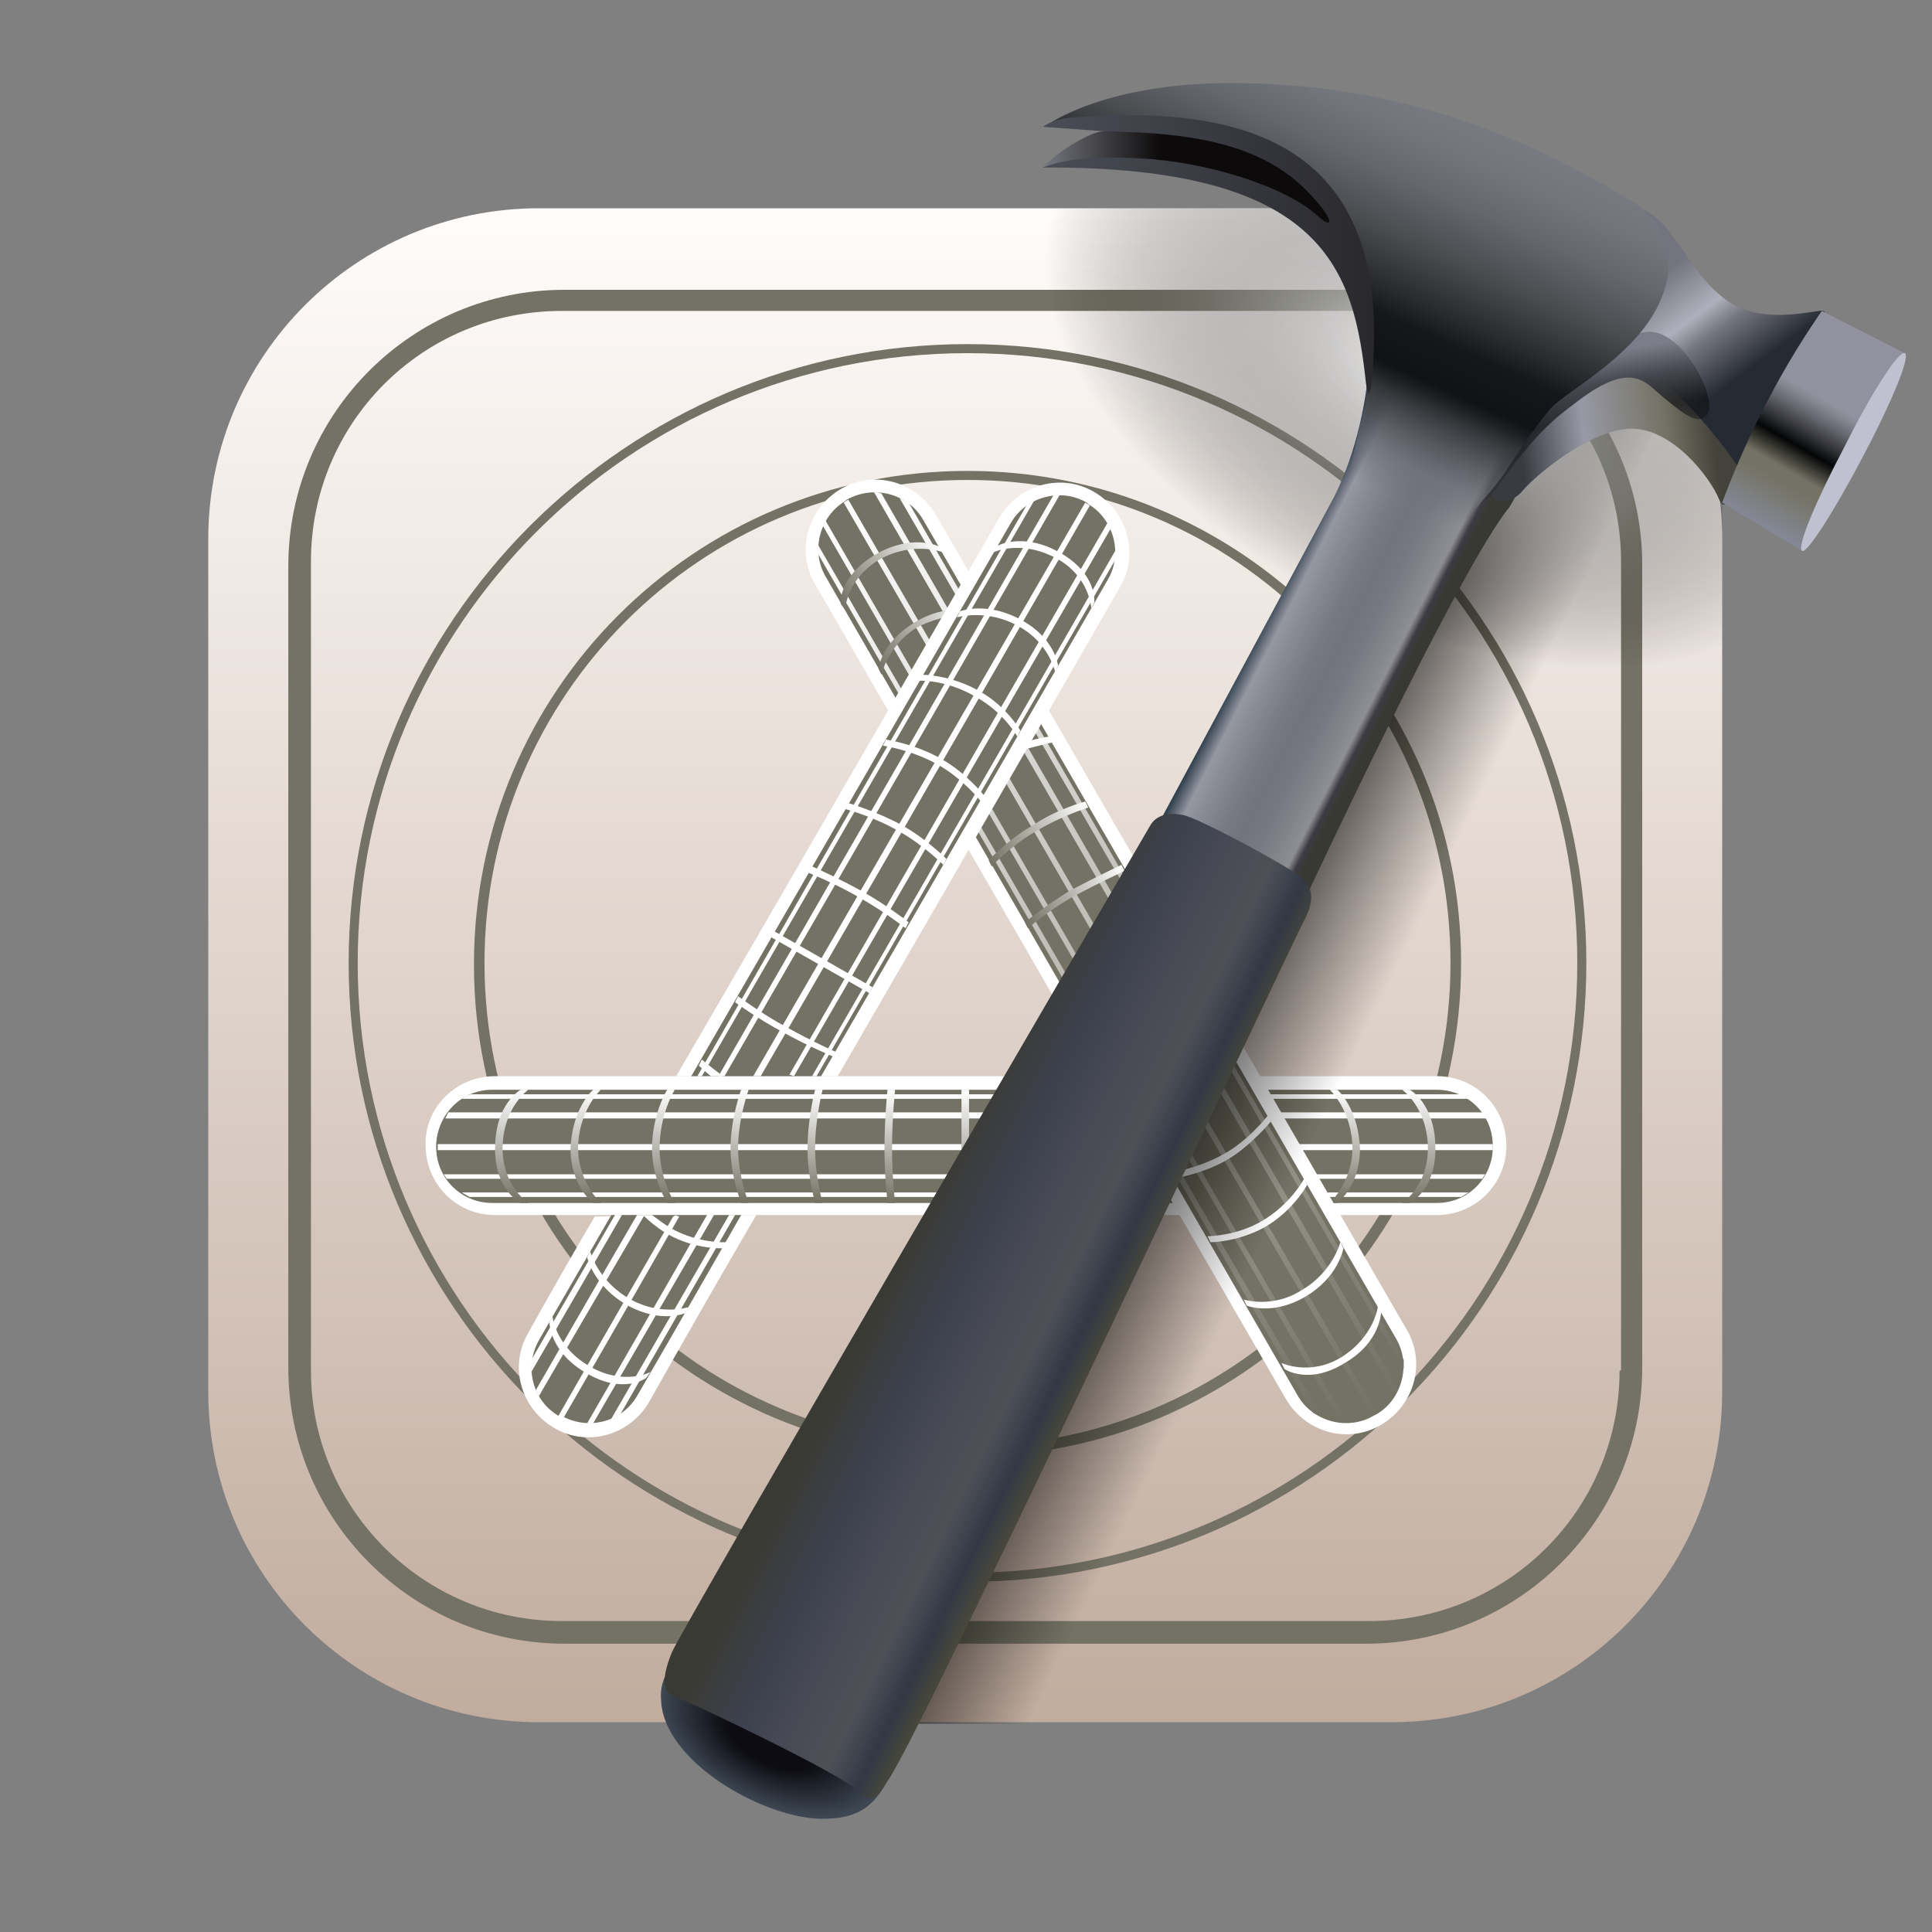 <svg width="35" height="35" viewBox="0 0 35 35" fill="none" xmlns="http://www.w3.org/2000/svg">
<rect x="0" y="0" width="35" height="35" fill="#808080" stroke="none"/>
<path d="M9.762 3.773H25.211C28.52 3.773 31.199 6.453 31.199 9.762V25.211C31.199 28.52 28.52 31.199 25.211 31.199H9.762C6.453 31.199 3.773 28.52 3.773 25.211V9.762C3.773 6.453 6.453 3.773 9.762 3.773Z" fill="url(#paint0_linear_254_532)"/>
<path d="M24.746 5.25H10.227C7.465 5.25 5.223 7.492 5.223 10.254V24.773C5.223 27.535 7.465 29.777 10.227 29.777H24.746C27.508 29.777 29.75 27.535 29.75 24.773V10.227C29.75 7.465 27.508 5.25 24.746 5.25ZM29.34 24.828C29.34 27.344 27.316 29.367 24.801 29.367H10.172C7.684 29.367 5.633 27.344 5.633 24.828V10.172C5.633 7.656 7.656 5.633 10.172 5.633H24.828C27.316 5.633 29.367 7.656 29.367 10.172V24.828H29.34Z" fill="#747264"/>
<path d="M17.527 6.234C11.348 6.234 6.316 11.266 6.316 17.445C6.316 23.625 11.348 28.656 17.527 28.656C23.734 28.656 28.738 23.625 28.738 17.445C28.738 11.266 23.707 6.234 17.527 6.234ZM17.527 28.492C11.43 28.492 6.48 23.543 6.48 17.445C6.48 11.348 11.43 6.398 17.527 6.398C23.625 6.398 28.574 11.348 28.574 17.445C28.574 23.543 23.625 28.492 17.527 28.492Z" fill="#747264"/>
<path d="M17.527 8.531C12.578 8.531 8.586 12.523 8.586 17.473C8.586 22.422 12.578 26.387 17.527 26.387C22.477 26.387 26.469 22.395 26.469 17.445C26.469 12.496 22.449 8.531 17.527 8.531ZM17.527 26.195C12.688 26.195 8.777 22.285 8.777 17.445C8.777 12.605 12.688 8.695 17.527 8.695C22.367 8.695 26.277 12.605 26.277 17.445C26.277 22.285 22.34 26.195 17.527 26.195Z" fill="#747264"/>
<path d="M8.969 19.496H26.031C26.742 19.496 27.289 20.07 27.289 20.754C27.289 21.465 26.715 22.012 26.031 22.012H8.969C8.258 22.012 7.711 21.438 7.711 20.754C7.684 20.07 8.258 19.496 8.969 19.496Z" fill="white"/>
<path d="M8.914 19.742H26.031C26.578 19.742 27.043 20.18 27.043 20.754V20.781C27.043 21.328 26.605 21.793 26.031 21.793H8.914C8.367 21.793 7.902 21.355 7.902 20.781V20.727C7.93 20.18 8.367 19.742 8.914 19.742Z" fill="#747264"/>
<path d="M8.504 21.684H26.469L26.605 21.602H8.367L8.504 21.684Z" fill="white"/>
<path d="M8.094 21.355H26.852L26.906 21.273H8.039L8.094 21.355Z" fill="white"/>
<path d="M7.93 20.836H27.043V20.727H7.93V20.836Z" fill="white"/>
<path d="M8.121 20.152H26.879L26.906 20.207L26.934 20.262H8.066L8.094 20.207L8.121 20.152Z" fill="white"/>
<path d="M8.531 19.824H26.469L26.551 19.852L26.633 19.906H8.367L8.449 19.852L8.531 19.824Z" fill="white"/>
<path d="M25.539 19.742H25.402C25.402 19.742 25.867 20.07 25.867 20.809C25.867 21.492 25.402 21.793 25.402 21.793H25.539C25.539 21.793 26.004 21.574 26.004 20.809C26.004 19.988 25.539 19.742 25.539 19.742Z" fill="url(#paint1_linear_254_532)"/>
<path d="M24.227 19.742H24.09C24.09 19.742 24.5 20.125 24.5 20.809C24.5 21.41 24.09 21.793 24.09 21.793H24.227C24.227 21.793 24.637 21.492 24.637 20.809C24.609 20.07 24.227 19.742 24.227 19.742Z" fill="url(#paint2_linear_254_532)"/>
<path d="M17.418 19.742H17.555V21.793H17.418V19.742Z" fill="url(#paint3_linear_254_532)"/>
<path d="M16.078 19.742H16.215C16.215 19.742 16.16 20.262 16.16 20.809C16.16 21.301 16.215 21.793 16.215 21.793H16.078C16.078 21.793 16.023 21.301 16.023 20.809C16.023 20.262 16.078 19.742 16.078 19.742Z" fill="url(#paint4_linear_254_532)"/>
<path d="M14.766 19.742H14.902C14.902 19.742 14.766 20.262 14.766 20.809C14.766 21.301 14.902 21.793 14.902 21.793H14.766C14.766 21.793 14.629 21.301 14.629 20.809C14.629 20.262 14.766 19.742 14.766 19.742Z" fill="url(#paint5_linear_254_532)"/>
<path d="M13.426 19.742H13.562C13.562 19.742 13.371 20.262 13.371 20.809C13.371 21.301 13.562 21.793 13.562 21.793H13.426C13.426 21.793 13.234 21.301 13.234 20.809C13.234 20.262 13.426 19.742 13.426 19.742Z" fill="url(#paint6_linear_254_532)"/>
<path d="M12.086 19.742H12.223C12.223 19.742 11.949 20.18 11.949 20.809C11.949 21.355 12.223 21.793 12.223 21.793H12.086C12.086 21.793 11.812 21.355 11.812 20.809C11.812 20.18 12.086 19.742 12.086 19.742Z" fill="url(#paint7_linear_254_532)"/>
<path d="M10.746 19.742H10.883C10.883 19.742 10.473 20.125 10.473 20.809C10.473 21.41 10.883 21.793 10.883 21.793H10.746C10.746 21.793 10.336 21.492 10.336 20.809C10.363 20.07 10.746 19.742 10.746 19.742Z" fill="url(#paint8_linear_254_532)"/>
<path d="M9.434 19.742H9.57C9.57 19.742 9.105 20.07 9.105 20.809C9.105 21.492 9.57 21.793 9.57 21.793H9.434C9.434 21.793 8.969 21.574 8.969 20.809C8.969 19.988 9.434 19.742 9.434 19.742Z" fill="url(#paint9_linear_254_532)"/>
<path d="M16.953 9.324L25.485 24.09C25.84 24.691 25.621 25.457 25.02 25.812C24.418 26.168 23.653 25.949 23.297 25.348L14.766 10.582C14.411 9.98 14.629 9.215 15.231 8.859C15.832 8.504 16.598 8.723 16.953 9.324Z" fill="white"/>
<path d="M16.734 9.434L25.293 24.254C25.566 24.719 25.402 25.348 24.937 25.621L24.883 25.648C24.418 25.922 23.789 25.758 23.515 25.293L14.957 10.445C14.684 9.98 14.848 9.352 15.312 9.078L15.34 9.051C15.832 8.777 16.461 8.941 16.734 9.434Z" fill="url(#paint10_linear_254_532)"/>
<path d="M14.82 10.035L23.789 25.594L23.844 25.621L23.898 25.648L23.953 25.676L14.82 9.871V10.035Z" fill="url(#paint11_linear_254_532)"/>
<path d="M14.902 9.516L24.281 25.758H24.391L14.957 9.434L14.93 9.488L14.902 9.516Z" fill="url(#paint12_linear_254_532)"/>
<path d="M15.285 9.105L24.855 25.648L24.938 25.594L15.367 9.051L15.285 9.105Z" fill="url(#paint13_linear_254_532)"/>
<path d="M15.969 8.941L25.32 25.156L25.293 25.211L25.266 25.266L15.832 8.914H15.887L15.969 8.941Z" fill="url(#paint14_linear_254_532)"/>
<path d="M16.461 9.105L25.43 24.637V24.801L16.297 9.023L16.352 9.051L16.406 9.078L16.461 9.105Z" fill="url(#paint15_linear_254_532)"/>
<path d="M25.02 23.762L24.965 23.652C24.965 23.652 24.91 24.199 24.309 24.582C23.734 24.938 23.215 24.691 23.215 24.691L23.27 24.801C23.27 24.801 23.707 25.102 24.363 24.691C25.02 24.309 25.02 23.762 25.02 23.762ZM24.336 22.613L24.281 22.504C24.281 22.504 24.145 23.051 23.57 23.379C23.051 23.707 22.531 23.543 22.531 23.543L22.586 23.652C22.586 23.652 23.051 23.844 23.652 23.488C24.254 23.133 24.336 22.613 24.336 22.613Z" fill="white"/>
<path d="M23.68 21.465L23.625 21.355C23.625 21.355 23.379 21.82 22.859 22.121C22.395 22.395 21.875 22.395 21.875 22.395L21.93 22.504C21.93 22.504 22.422 22.504 22.914 22.23C23.434 21.93 23.68 21.465 23.68 21.465Z" fill="white"/>
<path d="M23.023 20.316L22.969 20.207C22.969 20.207 22.613 20.672 22.148 20.918C21.711 21.164 21.191 21.246 21.191 21.246L21.246 21.355C21.246 21.355 21.766 21.273 22.203 21.027C22.641 20.781 23.023 20.316 23.023 20.316Z" fill="white"/>
<path d="M20.316 15.668L20.371 15.777C20.371 15.777 19.906 15.996 19.441 16.242C19.004 16.488 18.621 16.816 18.621 16.816L18.566 16.707C18.566 16.707 18.977 16.379 19.387 16.133C19.852 15.887 20.316 15.668 20.316 15.668Z" fill="url(#paint16_linear_254_532)"/>
<path d="M19.66 14.52L19.715 14.629C19.715 14.629 19.195 14.793 18.758 15.066C18.32 15.312 17.965 15.695 17.965 15.695L17.91 15.586C17.91 15.586 18.266 15.203 18.703 14.957C19.141 14.656 19.66 14.52 19.66 14.52Z" fill="url(#paint17_linear_254_532)"/>
<path d="M18.429 13.617C18.785 13.508 19.058 13.453 19.058 13.453L19.004 13.344C19.004 13.344 18.758 13.371 18.484 13.48C18.32 13.535 18.293 13.672 18.429 13.617Z" fill="white"/>
<path d="M17.664 11.074L17.719 11.184C17.719 11.184 17.199 11.047 16.598 11.375C16.078 11.703 15.969 12.223 15.969 12.223L15.914 12.113C15.914 12.113 15.969 11.648 16.543 11.293C17.145 10.91 17.664 11.074 17.664 11.074Z" fill="url(#paint18_linear_254_532)"/>
<path d="M17.008 9.898L17.09 10.008C17.09 10.008 16.543 9.789 15.914 10.145C15.313 10.527 15.313 11.047 15.313 11.047L15.231 10.938C15.231 10.938 15.176 10.473 15.832 10.062C16.516 9.652 17.008 9.898 17.008 9.898Z" fill="url(#paint19_linear_254_532)"/>
<path d="M15.176 19.496C17.555 15.395 20.289 10.637 20.289 10.637C20.645 10.035 20.426 9.27 19.825 8.914C19.223 8.559 18.457 8.777 18.102 9.379C18.102 9.379 14.766 15.176 12.25 19.496H15.176ZM13.7 22.012C12.551 23.98 11.758 25.402 11.758 25.402C11.403 26.004 10.637 26.223 10.036 25.867C9.434 25.512 9.215 24.746 9.571 24.145C9.571 24.145 10.036 23.297 10.774 22.039C11.703 22.012 13.399 22.012 13.7 22.012Z" fill="white"/>
<path d="M14.875 19.496C17.281 15.34 20.07 10.5 20.07 10.5C20.344 10.035 20.18 9.406 19.715 9.133L19.687 9.105C19.223 8.832 18.594 8.996 18.32 9.461C18.32 9.461 15.039 15.148 12.523 19.496H14.875ZM13.426 22.012C12.332 23.926 11.539 25.293 11.539 25.293C11.265 25.758 10.664 25.922 10.172 25.648H10.117C9.652 25.375 9.488 24.773 9.762 24.281C9.762 24.281 10.281 23.379 11.074 22.012H13.426Z" fill="url(#paint20_linear_254_532)"/>
<path d="M14.793 19.496L20.234 10.09V9.926C20.234 9.926 17.227 15.148 14.711 19.496H14.793ZM13.316 22.012L11.238 25.621L11.156 25.676L11.074 25.703C11.074 25.703 12.004 24.09 13.207 22.012H13.316Z" fill="url(#paint21_linear_254_532)"/>
<path d="M14.383 19.496L20.125 9.57L20.098 9.516L20.07 9.461C20.07 9.461 16.926 14.902 14.301 19.469L14.383 19.496ZM12.934 22.012L10.746 25.785H10.637C10.637 25.785 11.566 24.172 12.824 21.984C12.879 22.012 12.934 22.012 12.934 22.012Z" fill="white"/>
<path d="M13.781 19.496C16.488 14.82 19.742 9.16 19.742 9.16L19.66 9.105L13.645 19.496H13.781ZM12.305 22.039C11.102 24.145 10.199 25.703 10.199 25.703L10.117 25.648C10.117 25.648 10.992 24.117 12.195 22.039C12.25 22.012 12.223 22.012 12.305 22.039Z" fill="white"/>
<path d="M13.125 19.496C15.832 14.82 19.195 8.969 19.195 8.969H19.086C19.086 8.969 15.723 14.793 13.016 19.496H13.125ZM11.539 22.012C10.445 23.898 9.707 25.184 9.707 25.184L9.734 25.238L9.762 25.293C9.762 25.293 10.555 23.926 11.676 22.012H11.539Z" fill="url(#paint22_linear_254_532)"/>
<path d="M12.715 19.496L18.73 9.078L18.676 9.105L18.621 9.133L18.594 9.16C18.594 9.16 15.258 14.93 12.633 19.496H12.715ZM11.266 22.012C10.309 23.68 9.625 24.855 9.625 24.855V24.637C9.625 24.637 10.227 23.598 11.156 21.984C11.211 22.012 11.211 22.012 11.266 22.012Z" fill="white"/>
<path d="M18.047 9.898L17.992 10.008C17.992 10.008 18.484 9.762 19.141 10.117C19.742 10.445 19.77 11.02 19.77 11.02L19.824 10.91C19.824 10.91 19.879 10.391 19.195 10.008C18.512 9.625 18.047 9.898 18.047 9.898Z" fill="url(#paint23_linear_254_532)"/>
<path d="M17.391 11.074L17.336 11.184C17.336 11.184 17.883 11.02 18.457 11.348C19.004 11.648 19.113 12.168 19.113 12.168L19.168 12.059C19.168 12.059 19.113 11.566 18.512 11.238C17.883 10.883 17.391 11.074 17.391 11.074Z" fill="url(#paint24_linear_254_532)"/>
<path d="M16.707 12.223L16.652 12.332C16.652 12.332 17.145 12.305 17.691 12.633C18.184 12.906 18.43 13.344 18.43 13.344L18.484 13.234C18.484 13.234 18.238 12.797 17.746 12.523C17.227 12.223 16.707 12.223 16.707 12.223Z" fill="url(#paint25_linear_254_532)"/>
<path d="M16.051 13.398L15.996 13.508C15.996 13.508 16.543 13.59 17.008 13.863C17.445 14.109 17.773 14.52 17.773 14.52L17.828 14.41C17.828 14.41 17.5 14 17.062 13.754C16.598 13.48 16.051 13.398 16.051 13.398Z" fill="url(#paint26_linear_254_532)"/>
<path d="M15.367 14.547L15.312 14.656C15.312 14.656 15.832 14.793 16.297 15.066C16.734 15.312 17.09 15.668 17.09 15.668L17.145 15.559C17.145 15.559 16.789 15.203 16.352 14.957C15.914 14.711 15.367 14.547 15.367 14.547Z" fill="url(#paint27_linear_254_532)"/>
<path d="M14.711 15.695L14.629 15.805C14.629 15.805 15.121 15.996 15.586 16.27C16.023 16.516 16.406 16.816 16.406 16.816L16.461 16.707C16.461 16.707 16.078 16.406 15.641 16.16C15.203 15.914 14.711 15.695 14.711 15.695Z" fill="url(#paint28_linear_254_532)"/>
<path d="M13.973 16.98L14.027 16.871L15.805 17.883L15.75 17.992L13.973 16.98Z" fill="url(#paint29_linear_254_532)"/>
<path d="M13.316 18.156L13.371 18.047C13.371 18.047 13.809 18.375 14.273 18.621C14.711 18.867 15.148 19.059 15.148 19.059L15.094 19.141C15.094 19.141 14.629 18.949 14.191 18.703C13.727 18.457 13.316 18.156 13.316 18.156Z" fill="url(#paint30_linear_254_532)"/>
<path d="M12.879 19.496C12.742 19.387 12.66 19.305 12.66 19.305L12.715 19.195C12.715 19.195 12.879 19.332 13.098 19.496H12.879Z" fill="white"/>
<path d="M11.812 22.012C11.922 22.094 12.031 22.176 12.168 22.258C12.66 22.531 13.152 22.504 13.152 22.504L13.098 22.613C13.098 22.613 12.605 22.641 12.113 22.367C11.922 22.258 11.758 22.121 11.648 22.012H11.812Z" fill="url(#paint31_linear_254_532)"/>
<path d="M10.637 22.777L10.691 22.668C10.691 22.668 10.828 23.215 11.43 23.543C11.977 23.844 12.469 23.68 12.469 23.68L12.414 23.789C12.414 23.789 11.977 23.98 11.375 23.652C10.746 23.297 10.637 22.777 10.637 22.777Z" fill="url(#paint32_linear_254_532)"/>
<path d="M9.953 23.953L10.008 23.844C10.008 23.844 10.062 24.418 10.719 24.773C11.32 25.102 11.785 24.855 11.785 24.855L11.703 24.965C11.703 24.965 11.293 25.266 10.637 24.883C9.953 24.5 9.953 23.953 9.953 23.953Z" fill="url(#paint33_linear_254_532)"/>
<path d="M18.812 31.227L30.516 6.645L27.562 5.25L15.367 30.816C15.367 30.816 15.75 31.008 16.242 31.227H18.812Z" fill="url(#paint34_linear_254_532)"/>
<path d="M25.73 3.773L31.199 6.371V14.219C29.312 13.316 16.68 7.301 16.68 7.301C16.68 7.301 17.555 5.469 18.375 3.773H25.73Z" fill="url(#paint35_radial_254_532)"/>
<path d="M12.168 30.133C12.086 30.297 11.949 30.488 11.976 30.789C12.004 31.91 13.836 32.949 14.902 32.949C15.64 32.949 15.886 32.648 16.16 32.102C16.433 31.555 12.468 29.477 12.168 30.133Z" fill="url(#paint36_radial_254_532)"/>
<path d="M24.773 6.863C24.773 6.863 27.59 7.547 27.809 7.738C28.027 7.93 27.453 9.023 27.344 9.188C26.441 10.281 23.625 16.324 23.625 16.324L21.027 14.848C21.027 14.848 23.352 10.527 24.172 8.996C24.691 7.957 24.773 6.863 24.773 6.863Z" fill="url(#paint37_linear_254_532)"/>
<path d="M31.281 5.441C31.773 5.797 32.43 5.715 32.949 5.633C33.305 5.578 32.758 6.098 32.156 7.301C31.555 8.504 31.582 8.586 31.5 8.504C31.418 8.422 28.711 6.891 28.793 6.754C28.902 6.617 29.34 3.637 29.558 3.719C30.351 3.91 30.488 4.867 31.281 5.441Z" fill="url(#paint38_linear_254_532)"/>
<path d="M27.071 8.805C27.262 8.504 28.137 6.645 29.532 6.645C30.16 6.645 31.363 8.23 31.473 8.449C31.555 8.641 31.282 9.406 31.145 9.051C30.981 8.641 30.297 7.766 29.559 7.766C28.821 7.766 27.809 8.613 27.563 8.914C27.317 9.188 26.879 9.105 27.071 8.805Z" fill="url(#paint39_linear_254_532)"/>
<path d="M27.015 8.695C27.152 8.477 27.781 7.52 28.082 7.219C28.383 6.918 29.148 6.125 29.804 6.016C30.461 5.906 31.144 7.246 30.925 7.52C30.761 7.711 30.488 7.492 30.16 7.219C29.832 6.973 29.613 6.48 28.574 7.273C28.218 7.547 27.863 7.766 27.043 8.941C26.824 9.242 26.879 8.914 27.015 8.695Z" fill="url(#paint40_linear_254_532)"/>
<path d="M23.625 16.68C23.734 16.461 23.871 16.133 23.57 15.887C23.242 15.641 21.711 14.82 21.437 14.766C21.164 14.711 20.945 14.766 20.836 14.957C20.726 15.148 12.332 29.531 12.168 29.941C12.004 30.352 11.976 30.652 12.222 30.734C12.468 30.816 15.285 32.156 15.558 32.457C15.832 32.758 15.968 32.43 16.078 32.266C16.597 31.609 23.488 16.898 23.625 16.68Z" fill="url(#paint41_linear_254_532)"/>
<path d="M27.207 8.641C27.344 8.449 27.672 7.902 28.082 7.41C28.355 7.082 29.832 6.371 30.16 5.223C30.352 4.594 30.051 3.965 29.641 3.691C28.246 2.844 25.84 1.504 22.312 1.504C19.934 1.504 18.922 2.297 18.922 2.297H20.125L24.309 3.938L24.828 6.125C24.828 6.125 24.883 6.863 24.637 7.711C24.473 8.395 24.418 8.805 24.172 9.488C24.363 9.57 24.801 9.27 25.293 9.406C25.73 9.516 26.004 10.117 26.305 9.762C26.824 9.078 26.988 8.941 27.207 8.641Z" fill="url(#paint42_linear_254_532)"/>
<path d="M24.746 6.945C24.527 4.922 24.035 3.008 18.895 3.035C19.223 2.707 20.016 2.379 20.016 2.379L18.895 2.297C18.895 2.297 19.059 2.16 19.387 2.133C22.395 1.887 25.074 2.516 24.883 6.426C24.855 7.055 24.801 7.328 24.746 6.945Z" fill="url(#paint43_linear_254_532)"/>
<path d="M18.895 3.035C19.25 2.898 19.742 2.816 20.672 2.871C21.82 2.926 23.27 3.363 23.871 3.91C24.172 4.184 24.145 3.965 23.816 3.609C22.969 2.625 21.684 2.406 20.016 2.379C19.824 2.352 19.195 2.707 18.895 3.035Z" fill="url(#paint44_linear_254_532)"/>
<path d="M33.004 5.633L34.508 6.398C34.508 6.398 33.934 7.164 33.469 8.039C32.977 8.969 32.648 9.98 32.648 9.98L31.199 9.105C31.199 9.105 31.555 8.121 32.074 7.164C32.484 6.371 33.004 5.633 33.004 5.633Z" fill="url(#paint45_linear_254_532)"/>
<path d="M34.508 6.398C34.617 6.453 34.262 7.301 33.742 8.285C33.223 9.27 32.731 10.035 32.649 9.98C32.539 9.926 32.895 9.078 33.414 8.094C33.907 7.109 34.399 6.344 34.508 6.398Z" fill="#BFC0D0"/>
<defs>
<linearGradient id="paint0_linear_254_532" x1="17.485" y1="31.217" x2="17.485" y2="3.769" gradientUnits="userSpaceOnUse">
<stop stop-color="#C1AC9E"/>
<stop offset="1" stop-color="#FFFCFA"/>
</linearGradient>
<linearGradient id="paint1_linear_254_532" x1="25.713" y1="21.784" x2="25.713" y2="19.738" gradientUnits="userSpaceOnUse">
<stop stop-color="#747264"/>
<stop offset="1" stop-color="white"/>
</linearGradient>
<linearGradient id="paint2_linear_254_532" x1="24.347" y1="21.784" x2="24.347" y2="19.738" gradientUnits="userSpaceOnUse">
<stop stop-color="#747264"/>
<stop offset="1" stop-color="white"/>
</linearGradient>
<linearGradient id="paint3_linear_254_532" x1="17.485" y1="21.784" x2="17.485" y2="19.738" gradientUnits="userSpaceOnUse">
<stop stop-color="#747264"/>
<stop offset="1" stop-color="white"/>
</linearGradient>
<linearGradient id="paint4_linear_254_532" x1="16.12" y1="21.784" x2="16.12" y2="19.738" gradientUnits="userSpaceOnUse">
<stop stop-color="#747264"/>
<stop offset="1" stop-color="white"/>
</linearGradient>
<linearGradient id="paint5_linear_254_532" x1="14.754" y1="21.784" x2="14.754" y2="19.738" gradientUnits="userSpaceOnUse">
<stop stop-color="#747264"/>
<stop offset="1" stop-color="white"/>
</linearGradient>
<linearGradient id="paint6_linear_254_532" x1="13.388" y1="21.784" x2="13.388" y2="19.738" gradientUnits="userSpaceOnUse">
<stop stop-color="#747264"/>
<stop offset="1" stop-color="white"/>
</linearGradient>
<linearGradient id="paint7_linear_254_532" x1="12.023" y1="21.784" x2="12.023" y2="19.738" gradientUnits="userSpaceOnUse">
<stop stop-color="#747264"/>
<stop offset="1" stop-color="white"/>
</linearGradient>
<linearGradient id="paint8_linear_254_532" x1="10.624" y1="21.784" x2="10.624" y2="19.738" gradientUnits="userSpaceOnUse">
<stop stop-color="#747264"/>
<stop offset="1" stop-color="white"/>
</linearGradient>
<linearGradient id="paint9_linear_254_532" x1="9.258" y1="21.784" x2="9.258" y2="19.738" gradientUnits="userSpaceOnUse">
<stop stop-color="#747264"/>
<stop offset="1" stop-color="#FDFEFF"/>
</linearGradient>
<linearGradient id="paint10_linear_254_532" x1="20.119" y1="25.771" x2="20.119" y2="8.926" gradientUnits="userSpaceOnUse">
<stop stop-color="#747264"/>
<stop offset="1" stop-color="#747264"/>
</linearGradient>
<linearGradient id="paint11_linear_254_532" x1="23.916" y1="25.697" x2="14.788" y2="9.886" gradientUnits="userSpaceOnUse">
<stop stop-color="#747264"/>
<stop offset="1" stop-color="white"/>
</linearGradient>
<linearGradient id="paint12_linear_254_532" x1="24.356" y1="25.793" x2="14.925" y2="9.458" gradientUnits="userSpaceOnUse">
<stop stop-color="#747264"/>
<stop offset="1" stop-color="white"/>
</linearGradient>
<linearGradient id="paint13_linear_254_532" x1="24.89" y1="25.631" x2="15.332" y2="9.076" gradientUnits="userSpaceOnUse">
<stop stop-color="#747264"/>
<stop offset="1" stop-color="white"/>
</linearGradient>
<linearGradient id="paint14_linear_254_532" x1="25.315" y1="25.247" x2="15.877" y2="8.9" gradientUnits="userSpaceOnUse">
<stop stop-color="#747264"/>
<stop offset="1" stop-color="white"/>
</linearGradient>
<linearGradient id="paint15_linear_254_532" x1="25.452" y1="24.797" x2="16.335" y2="9.006" gradientUnits="userSpaceOnUse">
<stop stop-color="#747264"/>
<stop offset="1" stop-color="white"/>
</linearGradient>
<linearGradient id="paint16_linear_254_532" x1="18.589" y1="16.741" x2="20.359" y2="15.719" gradientUnits="userSpaceOnUse">
<stop stop-color="#747264"/>
<stop offset="1" stop-color="white"/>
</linearGradient>
<linearGradient id="paint17_linear_254_532" x1="17.907" y1="15.56" x2="19.677" y2="14.538" gradientUnits="userSpaceOnUse">
<stop stop-color="#747264"/>
<stop offset="1" stop-color="white"/>
</linearGradient>
<linearGradient id="paint18_linear_254_532" x1="15.84" y1="11.982" x2="17.599" y2="10.966" gradientUnits="userSpaceOnUse">
<stop stop-color="#747264"/>
<stop offset="1" stop-color="white"/>
</linearGradient>
<linearGradient id="paint19_linear_254_532" x1="15.155" y1="10.794" x2="16.926" y2="9.772" gradientUnits="userSpaceOnUse">
<stop stop-color="#747264"/>
<stop offset="1" stop-color="white"/>
</linearGradient>
<linearGradient id="paint20_linear_254_532" x1="14.92" y1="25.813" x2="14.92" y2="8.967" gradientUnits="userSpaceOnUse">
<stop stop-color="#747264"/>
<stop offset="1" stop-color="#747264"/>
</linearGradient>
<linearGradient id="paint21_linear_254_532" x1="11.124" y1="25.739" x2="20.252" y2="9.929" gradientUnits="userSpaceOnUse">
<stop stop-color="white"/>
<stop offset="1" stop-color="white"/>
</linearGradient>
<linearGradient id="paint22_linear_254_532" x1="9.726" y1="25.288" x2="19.164" y2="8.941" gradientUnits="userSpaceOnUse">
<stop stop-color="white"/>
<stop offset="1" stop-color="white"/>
</linearGradient>
<linearGradient id="paint23_linear_254_532" x1="18.146" y1="9.759" x2="19.917" y2="10.781" gradientUnits="userSpaceOnUse">
<stop stop-color="white"/>
<stop offset="1" stop-color="white"/>
</linearGradient>
<linearGradient id="paint24_linear_254_532" x1="17.461" y1="10.946" x2="19.231" y2="11.968" gradientUnits="userSpaceOnUse">
<stop stop-color="white"/>
<stop offset="1" stop-color="white"/>
</linearGradient>
<linearGradient id="paint25_linear_254_532" x1="16.754" y1="12.169" x2="18.525" y2="13.191" gradientUnits="userSpaceOnUse">
<stop stop-color="white"/>
<stop offset="1" stop-color="white"/>
</linearGradient>
<linearGradient id="paint26_linear_254_532" x1="16.067" y1="13.359" x2="17.838" y2="14.381" gradientUnits="userSpaceOnUse">
<stop stop-color="white"/>
<stop offset="1" stop-color="white"/>
</linearGradient>
<linearGradient id="paint27_linear_254_532" x1="15.381" y1="14.548" x2="17.152" y2="15.57" gradientUnits="userSpaceOnUse">
<stop stop-color="white"/>
<stop offset="1" stop-color="white"/>
</linearGradient>
<linearGradient id="paint28_linear_254_532" x1="14.694" y1="15.737" x2="16.465" y2="16.759" gradientUnits="userSpaceOnUse">
<stop stop-color="white"/>
<stop offset="1" stop-color="white"/>
</linearGradient>
<linearGradient id="paint29_linear_254_532" x1="14.011" y1="16.922" x2="15.781" y2="17.944" gradientUnits="userSpaceOnUse">
<stop stop-color="white"/>
<stop offset="1" stop-color="white"/>
</linearGradient>
<linearGradient id="paint30_linear_254_532" x1="13.326" y1="18.107" x2="15.097" y2="19.129" gradientUnits="userSpaceOnUse">
<stop stop-color="white"/>
<stop offset="1" stop-color="white"/>
</linearGradient>
<linearGradient id="paint31_linear_254_532" x1="11.681" y1="21.912" x2="13.038" y2="22.695" gradientUnits="userSpaceOnUse">
<stop stop-color="white"/>
<stop offset="1" stop-color="white"/>
</linearGradient>
<linearGradient id="paint32_linear_254_532" x1="10.564" y1="22.891" x2="12.335" y2="23.914" gradientUnits="userSpaceOnUse">
<stop stop-color="white"/>
<stop offset="1" stop-color="white"/>
</linearGradient>
<linearGradient id="paint33_linear_254_532" x1="9.878" y1="24.08" x2="11.648" y2="25.102" gradientUnits="userSpaceOnUse">
<stop stop-color="white"/>
<stop offset="1" stop-color="white"/>
</linearGradient>
<linearGradient id="paint34_linear_254_532" x1="20.979" y1="17.755" x2="24.385" y2="19.416" gradientUnits="userSpaceOnUse">
<stop offset="0.001"/>
<stop offset="1" stop-opacity="0"/>
</linearGradient>
<radialGradient id="paint35_radial_254_532" cx="0" cy="0" r="1" gradientUnits="userSpaceOnUse" gradientTransform="translate(26.042 6.872) rotate(116.706) scale(4.424 7.656)">
<stop stop-color="white"/>
<stop offset="1" stop-opacity="0"/>
</radialGradient>
<radialGradient id="paint36_radial_254_532" cx="0" cy="0" r="1" gradientUnits="userSpaceOnUse" gradientTransform="translate(14.002 31.434) rotate(26.117) scale(2.16 1.23)">
<stop offset="0.417" stop-color="#0C0C12"/>
<stop offset="1" stop-color="#3D4651"/>
</radialGradient>
<linearGradient id="paint37_linear_254_532" x1="23.176" y1="10.712" x2="25.846" y2="12.072" gradientUnits="userSpaceOnUse">
<stop stop-color="#344351"/>
<stop offset="0.1" stop-color="#9697A0"/>
<stop offset="0.181" stop-color="#8B8C95"/>
<stop offset="0.351" stop-color="#787A83"/>
<stop offset="0.47" stop-color="#71747D"/>
<stop offset="0.591" stop-color="#777982"/>
<stop offset="0.749" stop-color="#87898F"/>
<stop offset="0.8" stop-color="#8E8F94"/>
<stop offset="0.849" stop-color="#3D3B42"/>
<stop offset="0.9" stop-color="#393933"/>
</linearGradient>
<linearGradient id="paint38_linear_254_532" x1="32.234" y1="8" x2="29.22" y2="3.928" gradientUnits="userSpaceOnUse">
<stop offset="0.27" stop-color="#262B33"/>
<stop offset="0.45" stop-color="#74747E"/>
<stop offset="0.54" stop-color="#B0B0BC"/>
<stop offset="0.73" stop-color="#74747E"/>
</linearGradient>
<linearGradient id="paint39_linear_254_532" x1="26.945" y1="8.319" x2="31.395" y2="7.744" gradientUnits="userSpaceOnUse">
<stop offset="0.14" stop-color="#383C42"/>
<stop offset="0.4" stop-color="#9899A5"/>
<stop offset="0.73" stop-color="#747264"/>
<stop offset="0.92" stop-color="#44433B"/>
</linearGradient>
<linearGradient id="paint40_linear_254_532" x1="29.019" y1="8.697" x2="28.587" y2="6.249" gradientUnits="userSpaceOnUse">
<stop stop-color="#101215" stop-opacity="0.1"/>
<stop offset="0.46" stop-color="#101215" stop-opacity="0.7"/>
<stop offset="0.7" stop-color="#474951"/>
<stop offset="0.91" stop-color="#7B7D88"/>
</linearGradient>
<linearGradient id="paint41_linear_254_532" x1="15.895" y1="22.346" x2="20.025" y2="24.378" gradientUnits="userSpaceOnUse">
<stop offset="0.115" stop-color="#3A3A34"/>
<stop offset="0.374" stop-color="#3D414E"/>
<stop offset="0.55" stop-color="#474A54"/>
<stop offset="0.754" stop-color="#4E5057"/>
<stop offset="0.892" stop-color="#323945"/>
<stop offset="1" stop-color="#49483B"/>
</linearGradient>
<linearGradient id="paint42_linear_254_532" x1="22.287" y1="8.662" x2="25.482" y2="1.653" gradientUnits="userSpaceOnUse">
<stop offset="0.118" stop-color="#6D7078" stop-opacity="0"/>
<stop offset="0.2" stop-color="#6D7078" stop-opacity="0.7"/>
<stop offset="0.34" stop-color="#35363A"/>
<stop offset="0.374" stop-color="#1D1F22"/>
<stop offset="0.4" stop-color="#101215"/>
<stop offset="0.5" stop-color="#16171A"/>
<stop offset="0.56" stop-color="#292A2E"/>
<stop offset="0.688" stop-color="#4B4D51"/>
<stop offset="0.807" stop-color="#63666B"/>
<stop offset="0.915" stop-color="#72757B"/>
<stop offset="1" stop-color="#777A80"/>
</linearGradient>
<linearGradient id="paint43_linear_254_532" x1="18.885" y1="4.604" x2="24.89" y2="4.604" gradientUnits="userSpaceOnUse">
<stop stop-color="#4A4D56"/>
<stop offset="1" stop-color="#29292D"/>
</linearGradient>
<linearGradient id="paint44_linear_254_532" x1="18.885" y1="3.198" x2="24.077" y2="3.198" gradientUnits="userSpaceOnUse">
<stop stop-color="#767880"/>
<stop offset="0.41" stop-color="#0C0A0B"/>
</linearGradient>
<linearGradient id="paint45_linear_254_532" x1="31.809" y1="9.504" x2="33.826" y2="6.011" gradientUnits="userSpaceOnUse">
<stop stop-color="#858997"/>
<stop offset="0.23" stop-color="#747264"/>
<stop offset="0.282" stop-color="#747264"/>
<stop offset="0.4" stop-color="#040506"/>
<stop offset="0.464" stop-color="#313236"/>
<stop offset="0.546" stop-color="#65656E"/>
<stop offset="0.607" stop-color="#868691"/>
<stop offset="0.64" stop-color="#92929E"/>
</linearGradient>
</defs>
</svg>

